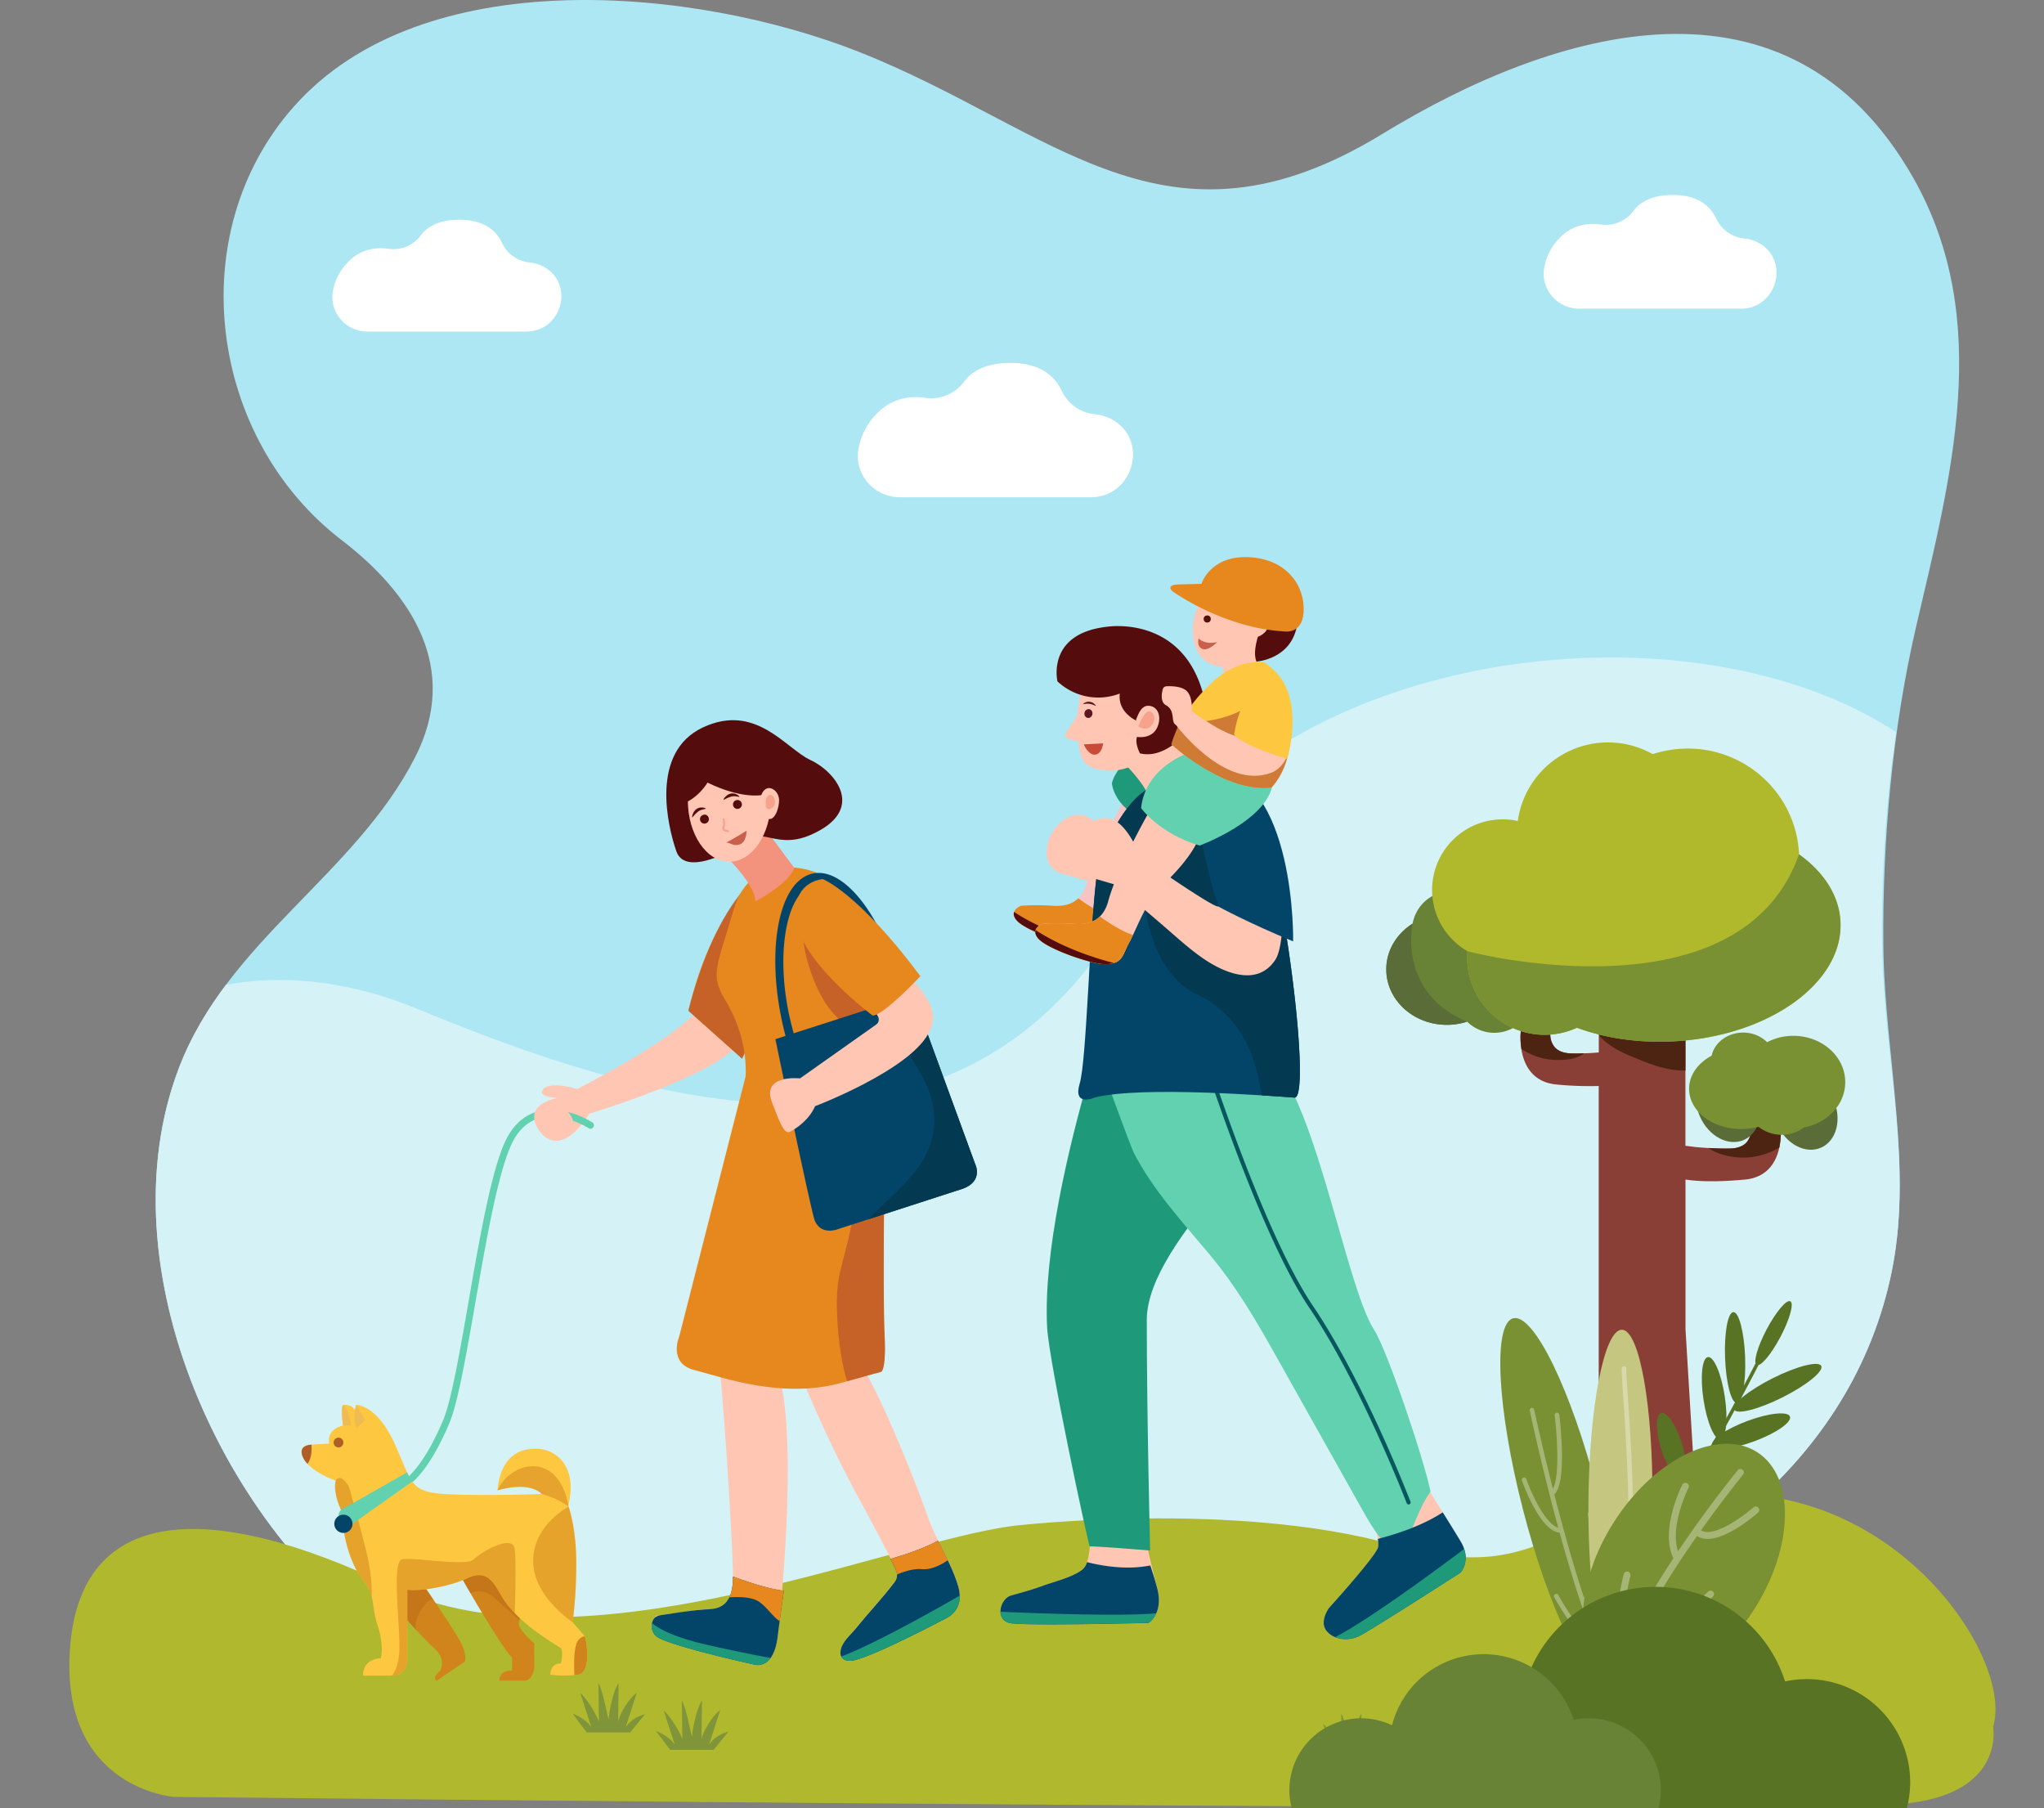 <svg id="Layer_1" data-name="Layer 1" xmlns="http://www.w3.org/2000/svg" xmlns:xlink="http://www.w3.org/1999/xlink" viewBox="0 0 1529.83 1353.04"><rect x="0" y="0" width="1529.83" height="1353.04" fill="#808080" stroke="none"/><defs><style>.cls-1{fill:none;}.cls-2{fill:#aee7f4;}.cls-3{clip-path:url(#clip-path);}.cls-4{fill:#d5f2f7;}.cls-5{fill:#fff;}.cls-6{fill:#b0b82d;}.cls-7{fill:#80953a;}.cls-8{fill:#893f36;}.cls-9{fill:#4d2412;}.cls-10{fill:#688336;}.cls-11{fill:#5a6c38;}.cls-12{fill:#799133;}.cls-13{fill:#b0b92c;}.cls-14{fill:#587324;}.cls-15{opacity:0.33;}.cls-16{fill:#c5c680;}.cls-17{fill:#ffc6b3;}.cls-18{fill:#034568;}.cls-19{fill:#1e997a;}.cls-20{fill:#e6881d;}.cls-21{fill:#b14930;opacity:0.6;}.cls-21,.cls-25,.cls-27,.cls-30,.cls-32,.cls-34{isolation:isolate;}.cls-22{fill:#033951;}.cls-23,.cls-25{fill:#f4937d;}.cls-24{fill:#540c0c;}.cls-25,.cls-26,.cls-27{opacity:0.7;}.cls-27{fill:#b23622;}.cls-28{fill:#61d1af;}.cls-29,.cls-32{fill:#d1831c;}.cls-30{fill:#aa6017;opacity:0.34;}.cls-31{fill:#fdc740;}.cls-32,.cls-33,.cls-34{opacity:0.53;}.cls-34{fill:#e2b164;}.cls-35{fill:#af5e27;}.cls-36{fill:#f7c4c4;}.cls-37{fill:#c17b0c;}.cls-38{fill:#08565e;}.cls-39{fill:#c64c38;}.cls-40{fill:#5a1921;}</style><clipPath id="clip-path" transform="translate(51.86 0)"><path class="cls-1" d="M701.19,1292.1q-30.29,2.79-60.67,4.4c-126.42,6.65-288.87,6.88-397.63-65.46C115.94,1146.61,25.11,948.49,82,799.34c36.43-95.48,131.87-144.63,176.8-232.61,42.27-82.76-5.61-130.4-72.13-172-56.71-35.42-72.79-96.24-72-160.47,1-79.49,29.85-156.75,103.78-195C322.63-14.6,484.94-3.07,591,38.81c66.57,26.3,116.75,86.66,186.32,104.53,70.2,18,145.33-6.38,205.39-43.07,35.49-21.68,68.37-48.12,106.55-64.61C1192-8.72,1324.72,35.7,1380.06,133c60.55,106.44,27.91,225.33,2.2,335.9a988.57,988.57,0,0,0-25.41,244.17c1.69,81.55,24.14,161.91,6.2,243-32.31,146.08-162.42,233.88-297.85,268.74C945.78,1255.53,824.16,1280.8,701.19,1292.1Z"/></clipPath></defs><title>a1</title><g id="Family_and_member_with_pet" data-name="Family and member with pet"><g id="Backgrounds"><path id="Background" class="cls-2" d="M701.19,1292.1q-30.29,2.79-60.67,4.4c-126.42,6.65-288.87,6.88-397.63-65.46C115.94,1146.61,25.11,948.49,82,799.34c36.43-95.48,131.86-144.63,176.8-232.6,33.86-66.29-2.08-122-55-162.59-99.07-76-120-228.92-36-324.08C264.48-29.44,468.75-9.46,591,38.81,737.26,96.6,820.16,199.55,982.68,100.28,1112,21.28,1286.8-30.95,1380.06,133c60.55,106.45,27.91,225.34,2.2,335.9-17.49,75.21-25.37,159.24-24.53,239.14.85,81.76,23.21,167.17,5.32,248-32.31,146.08-162.42,233.87-297.84,268.73C945.78,1255.53,824.16,1280.8,701.19,1292.1Z" transform="translate(51.86 0)"/><g class="cls-3"><g id="Background-2"><path id="Path_1204" data-name="Path 1204" class="cls-4" d="M30.1,777.69c59.79-50.33,146-57.56,230-22.87C423.73,822.36,671.38,904.91,796,672.27s562.85-234.15,645.41-39,22.51,532.83-150.1,606.38S311.17,1355.18,65,1218.6C-55.65,1151.65-72.08,995.36-32.91,874.85-19.39,833.23,2.55,800.89,30.1,777.69Z" transform="translate(51.86 0)"/></g></g><g id="Cloud"><path id="Path_1206" data-name="Path 1206" class="cls-5" d="M223,248.11h119.1c26.32,0,36.32-35.25,13.43-48.23a27.82,27.82,0,0,0-11.09-3.46,25.57,25.57,0,0,1-20.57-14.7c-4-8.47-12.58-17-30.94-17.27-16.51-.24-25.3,5.48-30,11.84a25.36,25.36,0,0,1-24,9.89c-9.56-1.37-21.2.09-31,10.6a41.48,41.48,0,0,0-10.63,21.06C194.45,233.64,206.93,248.11,223,248.11Z" transform="translate(51.86 0)"/></g><g id="Cloud-2"><path id="Path_1207" data-name="Path 1207" class="cls-5" d="M621.49,372.08H764.64c31.63,0,43.65-42.36,16.14-58A33.36,33.36,0,0,0,767.45,310a30.71,30.71,0,0,1-24.72-17.67c-4.8-10.18-15.12-20.43-37.18-20.75-19.86-.29-30.42,6.58-36,14.23a30.47,30.47,0,0,1-28.84,11.89c-11.49-1.66-25.48.1-37.22,12.74a49.9,49.9,0,0,0-12.78,25.31C587.19,354.68,602.18,372.08,621.49,372.08Z" transform="translate(51.86 0)"/></g><g id="Cloud-3"><path id="Path_1208" data-name="Path 1208" class="cls-5" d="M1130,231h121.13c26.76,0,36.94-35.85,13.66-49.06a28.5,28.5,0,0,0-11.28-3.52,26,26,0,0,1-20.93-14.95c-4.06-8.61-12.79-17.29-31.45-17.56-16.8-.24-25.74,5.57-30.49,12A25.79,25.79,0,0,1,1146.22,168c-9.72-1.4-21.55.09-31.48,10.79a42.19,42.19,0,0,0-10.82,21.41C1101,216.27,1113.65,231,1130,231Z" transform="translate(51.86 0)"/></g><g id="Plants"><g id="Grass"><path id="Path_1209" data-name="Path 1209" class="cls-6" d="M78.51,1344.68s-85.55-6-78-111.07,100.74-113.57,241-46.28,371.87-33.77,465.43-45.52c0,0,164.46-19.45,285.11,14.41s119.15-36.68,249.73-38.18,213.13,124.58,198.12,174.11c0,0,9,48-61.54,57S78.51,1344.68,78.51,1344.68Z" transform="translate(51.86 0)"/><g id="Group_730" data-name="Group 730"><g id="Group_724" data-name="Group 724"><g id="Group_723" data-name="Group 723"><path id="Path_1210" data-name="Path 1210" class="cls-7" d="M943.25,1319.4h32.5l11.16-13.7c-6.42,1.75-11.22,5-14.51,9.71l8.3-25.79c-5.76,4.16-12.63,15.54-14,21.66l.39-28.85c-3.85,5.19-6.84,19.94-7.54,27.38-1.59-6.43-4.24-21.48-7.55-27.38l.37,28.85c-2.14-5.82-8.94-17.12-14-21.43l8.3,25.56c-3.1-4.63-8.16-7.72-14.05-10.16Z" transform="translate(51.86 0)"/></g></g><g id="Group_729" data-name="Group 729"><g id="Group_726" data-name="Group 726"><g id="Group_725" data-name="Group 725"><path id="Path_1211" data-name="Path 1211" class="cls-7" d="M387.29,1296.46h32.5l11.16-13.7c-6.42,1.75-11.23,5-14.51,9.71l8.3-25.79c-5.76,4.16-12.63,15.53-14,21.66l.39-28.85c-3.84,5.2-6.84,19.94-7.54,27.37-1.59-6.42-4.24-21.48-7.55-27.37l.38,28.85c-2.15-5.82-8.95-17.13-14-21.43l8.3,25.56c-3.1-4.63-8.15-7.73-14.05-10.16Z" transform="translate(51.86 0)"/></g></g><g id="Group_728" data-name="Group 728"><g id="Group_727" data-name="Group 727"><path id="Path_1212" data-name="Path 1212" class="cls-7" d="M449.73,1309.5h32.5l11.16-13.7c-6.42,1.75-11.23,5-14.52,9.71l8.3-25.79c-5.75,4.16-12.62,15.53-14,21.66l.39-28.85c-3.85,5.2-6.85,20-7.55,27.38-1.58-6.43-4.23-21.48-7.55-27.38l.38,28.85c-2.14-5.82-8.95-17.12-14-21.43l8.3,25.56c-3.11-4.63-8.16-7.73-14.05-10.16Z" transform="translate(51.86 0)"/></g></g></g></g></g><g id="Tree"><path id="Path_1213" data-name="Path 1213" class="cls-8" d="M1264.14,824.39c-3.13,1-4.82,4.49-5.23,7.76-.09.76-.15,1.52-.18,2.3-.17,3.81.27,7.68,0,11.49a14.65,14.65,0,0,1-3.37,8.94c-2.92,3.23-7.5,4.42-11.86,4.57a230.32,230.32,0,0,1-25.33-1c-2.79-.21-5.69-.77-8.57-1V776.8a28.83,28.83,0,0,0-28.75-28.75h-7.35a28.84,28.84,0,0,0-28.75,28.75v10.77a190.85,190.85,0,0,1-21.12.72c-4.35-.14-8.94-1.34-11.86-4.58a14.59,14.59,0,0,1-3.37-8.93c-.24-3.81.22-7.68,0-11.49,0-.77-.1-1.54-.2-2.3-.4-3.27-2.1-6.72-5.22-7.77-12.72-4.21-16.94,14.6-16.88,22.9.11,18.32,7.5,33.79,27.29,35.48a255.71,255.71,0,0,0,31.31,1.08v273.43c-1,32.5-3.24,63-8.11,74.37,0-.38,11.14-.47,25.27-.45,9.54,0,20.43.09,30.18.17,15.23.13,27.64.28,27.64.28L1209.65,994.8V882.68c14.1,2.13,30.19,1.27,44.08.07,19.79-1.69,27.17-17.15,27.3-35.47C1281.08,839,1276.86,820.17,1264.14,824.39Z" transform="translate(51.86 0)"/><path id="Path_1214" data-name="Path 1214" class="cls-9" d="M1102.21,791.79a48.74,48.74,0,0,1-15.35-6.9,59.77,59.77,0,0,1-.67-8.76c-.06-8.3,4.16-27.12,16.88-22.9,3.13,1,4.82,4.49,5.22,7.76.1.77.16,1.54.2,2.3.17,3.82-.29,7.68,0,11.49a14.65,14.65,0,0,0,3.37,8.94c2.92,3.24,7.51,4.43,11.86,4.58,3.4.12,6.8.07,10.2-.06C1126.36,794.06,1111.86,794.18,1102.21,791.79Zm107.43,9.3V776.81a28.82,28.82,0,0,0-28.75-28.75h-7.35a28.85,28.85,0,0,0-28.67,26.65c7.5,9,19.64,13.94,27.46,17.14,10.11,4.13,23.81,9.74,37.31,9.24Zm49.3,64.83a57.25,57.25,0,0,0,20.89-7.07,57.59,57.59,0,0,0,1.2-11.57c0-8.3-4.17-27.11-16.89-22.89-3.13,1-4.82,4.49-5.23,7.76-.09.76-.15,1.52-.18,2.3-.17,3.81.27,7.68,0,11.49a14.7,14.7,0,0,1-3.36,8.94c-2.93,3.23-7.51,4.42-11.87,4.57a164.8,164.8,0,0,1-16.63-.41c8.06,6,21.68,8.13,32,6.88Z" transform="translate(51.86 0)"/><path id="Path_1215" data-name="Path 1215" class="cls-10" d="M1122.15,718.48c0-26.41-20.31-47.81-45.36-47.81a43.39,43.39,0,0,0-22.92,6.55,27.41,27.41,0,0,0-20.93-9.9c-13.65,0-25,10.27-27.56,23.88-11.89,7.48-19.69,20-19.69,34.21,0,22.93,20.32,41.52,45.37,41.52a49,49,0,0,0,15.15-2.38,29,29,0,0,0,39.93.72C1106.71,760.72,1122.15,741.51,1122.15,718.48Z" transform="translate(51.86 0)"/><g id="Group_732" data-name="Group 732"><ellipse id="Ellipse_185" data-name="Ellipse 185" class="cls-11" cx="1299.29" cy="832.12" rx="23.03" ry="29.24" transform="translate(-173.68 596.63) rotate(-23.86)"/><ellipse id="Ellipse_186" data-name="Ellipse 186" class="cls-11" cx="1241.55" cy="826.35" rx="23.03" ry="29.24" transform="translate(-176.28 572.78) rotate(-23.86)"/><path id="Path_1216" data-name="Path 1216" class="cls-12" d="M1329.21,809.78c0-19.13-17.4-34.64-38.85-34.64a42.41,42.41,0,0,0-19.63,4.75,25.36,25.36,0,0,0-17.93-7.17c-11.69,0-21.43,7.43-23.6,17.3-10.18,5.42-16.86,14.5-16.86,24.8,0,16.61,17.4,30.08,38.86,30.08a49,49,0,0,0,13-1.72,28.19,28.19,0,0,0,34.19.51C1316,840.4,1329.21,826.47,1329.21,809.78Z" transform="translate(51.86 0)"/></g><path id="Path_1217" data-name="Path 1217" class="cls-13" d="M1294.61,639.31c0-.25,0-.5,0-.74-2.49-45.74-41.84-80.78-87.88-78.27a84.19,84.19,0,0,0-21.61,4.05,68.19,68.19,0,0,0-101,50,52.86,52.86,0,0,0-37.62,97.47,56.87,56.87,0,0,0-.15,8.15,58,58,0,0,0,82.1,49.1c21,7.77,46.09,11.61,72.74,10.16,71.23-3.88,126.95-44.11,124.46-89.85C1324.54,669.89,1313,652.51,1294.61,639.31Z" transform="translate(51.86 0)"/><path id="Path_1218" data-name="Path 1218" class="cls-12" d="M1046.45,711.86a56.87,56.87,0,0,0-.14,8.15,58,58,0,0,0,82.1,49.1c21,7.77,46.08,11.61,72.73,10.16,71.24-3.88,127-44.11,124.46-89.84-1.06-19.54-12.58-36.92-31-50.12-30.87,87.61-138.79,88.47-201.69,80.85A383.4,383.4,0,0,1,1046.45,711.86Z" transform="translate(51.86 0)"/><path id="Path_1219" data-name="Path 1219" class="cls-11" d="M1005.38,691.19c-11.89,7.49-19.69,20-19.69,34.22,0,22.93,20.31,41.52,45.37,41.52a49,49,0,0,0,15.15-2.38C993.91,742.88,1005.38,691.19,1005.38,691.19Z" transform="translate(51.86 0)"/></g><g id="Plant"><ellipse id="Ellipse_187" data-name="Ellipse 187" class="cls-14" cx="1246.83" cy="1015.81" rx="7.51" ry="34.03" transform="translate(14.23 48.03) rotate(-2.17)"/><ellipse id="Ellipse_188" data-name="Ellipse 188" class="cls-14" cx="1225.18" cy="1051.72" rx="8.04" ry="31.07" transform="matrix(0.99, -0.15, 0.15, 0.99, -87.74, 188.85)"/><ellipse id="Ellipse_189" data-name="Ellipse 189" class="cls-14" cx="1206.04" cy="1081.87" rx="8.05" ry="26.04" transform="matrix(0.95, -0.3, 0.3, 0.95, -219.25, 416.28)"/><ellipse id="Ellipse_190" data-name="Ellipse 190" class="cls-14" cx="1278.6" cy="1038.61" rx="36.47" ry="8.04" transform="translate(-277.95 682.9) rotate(-26.62)"/><ellipse id="Ellipse_191" data-name="Ellipse 191" class="cls-14" cx="1258.75" cy="1070.76" rx="31.08" ry="8.04" transform="translate(-242.77 506.87) rotate(-20.43)"/><ellipse id="Ellipse_192" data-name="Ellipse 192" class="cls-14" cx="1241.55" cy="1102.06" rx="26.03" ry="8.04" transform="translate(-137.52 260.4) rotate(-11.13)"/><ellipse id="Ellipse_193" data-name="Ellipse 193" class="cls-14" cx="1275.48" cy="997.54" rx="26.96" ry="5.88" transform="translate(-150.23 1659.9) rotate(-62.17)"/><g id="Group_734" data-name="Group 734"><path id="Path_1220" data-name="Path 1220" class="cls-14" d="M1196.09,1133.56a1.26,1.26,0,0,1-1.31-1.22,1.23,1.23,0,0,1,.46-1c17.29-14.3,66-109.55,66.53-110.5a1.26,1.26,0,1,1,2.28,1.09l0,.06c-.12.24-12.46,24.39-26.81,50-19.32,34.51-32.9,55.13-40.36,61.3A1.29,1.29,0,0,1,1196.09,1133.56Z" transform="translate(51.86 0)"/></g></g><g id="Plant-2"><g id="Group_740" data-name="Group 740"><g id="Group_738" data-name="Group 738"><g id="Group_736" data-name="Group 736"><ellipse id="Ellipse_194" data-name="Ellipse 194" class="cls-12" cx="1115.67" cy="1122.53" rx="28.64" ry="140.35" transform="translate(-193.04 314.05) rotate(-14.46)"/></g><g id="Group_737" data-name="Group 737" class="cls-15"><path id="Path_1221" data-name="Path 1221" class="cls-5" d="M1154.77,1251.73a1.74,1.74,0,0,1-1.85-.82,167.13,167.13,0,0,1-8.37-16.65c-12.6-2.66-31.06-35.26-33.2-39.11a1.73,1.73,0,0,1,3-1.68c5.1,9.18,19,31.34,28.3,36.44-8.4-19.92-17.5-47.66-27.19-82.93-6.31-.64-12.93-7.3-19.69-19.86a150,150,0,0,1-8.52-19.13,1.73,1.73,0,1,1,3.26-1.18v0c3.36,9.57,13.83,33.49,23.93,36.43q-1.12-4.15-2.27-8.45c-11.21-42.15-19-78.81-19.09-79.18a1.73,1.73,0,0,1,1.33-2.05h0a1.73,1.73,0,0,1,2,1.34c.13.61,5.59,26.14,14,59.19,5.43-9.18,2.9-42.15,1.34-54.93a1.73,1.73,0,1,1,3.43-.42c.64,5.21,5.92,51-3.72,59.49,6.22,24.36,13.92,52.29,22.17,77.16,4.18-5.75,6.09-17.72,5.53-34.85a243.46,243.46,0,0,0-2.55-27.23,1.71,1.71,0,0,1,1.4-2h0a1.74,1.74,0,0,1,2,1.43c.34,2.14,8.34,52.52-5,66.33a.86.86,0,0,1-.14.13c4,11.7,8,22.63,12.12,32.07a1.75,1.75,0,0,1,.71,1.43.88.88,0,0,1,0,.16,161.29,161.29,0,0,0,8.15,16.26,1.73,1.73,0,0,1-.61,2.37h0A1.81,1.81,0,0,1,1154.77,1251.73Z" transform="translate(51.86 0)"/></g></g><ellipse id="Ellipse_195" data-name="Ellipse 195" class="cls-16" cx="1160.97" cy="1123.76" rx="128.66" ry="23.95" transform="translate(79.36 2275.26) rotate(-89.52)"/><g id="Group_739" data-name="Group 739" class="cls-15"><path id="Path_1222" data-name="Path 1222" class="cls-5" d="M1160.25,1254.11a1.68,1.68,0,0,1-.74,0,1.74,1.74,0,0,1-1.31-2.07h0c14.52-64.46,7.65-165.35,4.72-208.43-.89-13.06-1.24-18.41-.94-19.81a1.73,1.73,0,1,1,3.39.71h0c-.2,1.17.33,9,1,18.87,3,43.23,9.84,144.47-4.8,209.42A1.71,1.71,0,0,1,1160.25,1254.11Z" transform="translate(51.86 0)"/></g></g><g id="Group_742" data-name="Group 742"><ellipse id="Ellipse_196" data-name="Ellipse 196" class="cls-12" cx="1208.49" cy="1171.8" rx="101.21" ry="61.83" transform="translate(-379.87 1550.26) rotate(-57.11)"/><g id="Group_741" data-name="Group 741" class="cls-15"><path id="Path_1223" data-name="Path 1223" class="cls-5" d="M1156.83,1261.46a2.6,2.6,0,0,1-1.88-3.07,137.41,137.41,0,0,1,5.55-18.2c-7.83-18.8,2.46-60.4,2.91-62.21a2.59,2.59,0,0,1,3.13-1.88h0a2.59,2.59,0,0,1,1.86,3.14c-.1.38-8.41,34-4.82,53.17,9.12-21.57,23-45.1,37-66.27-10.19-21.51,6-53.68,6.71-55.06a2.59,2.59,0,1,1,4.61,2.36c-.16.3-14.19,28.21-7.84,47.47,22-32.8,43.15-58.78,44.83-60.85a2.59,2.59,0,0,1,4,3.25l0,0c-.17.2-14.39,17.64-31.64,41.9,5.51,3.42,15.22-.84,22.58-5.16a124.51,124.51,0,0,0,16.68-12,2.59,2.59,0,1,1,3.42,3.89h0c-3.24,2.85-31.39,26.91-45.67,17.51q-3.46,4.92-7,10.15c-12,17.63-22.08,34-30.13,48.83,17.08,11.23,45.08-17,45.36-17.29a2.59,2.59,0,1,1,3.73,3.59l0,0c-1.27,1.3-30.91,31.19-51.5,18.26a271.36,271.36,0,0,0-12.58,27.15,2.58,2.58,0,0,1-.86,2.25,128.48,128.48,0,0,0-5.21,17,2.58,2.58,0,0,1-3.08,2h-.1Z" transform="translate(51.86 0)"/></g></g></g><g id="Plant-3"><path id="Path_1224" data-name="Path 1224" class="cls-14" d="M1377.83,1333.85a78.13,78.13,0,0,1-2.49,19.19H980.78a76.26,76.26,0,0,1-2.55-19.19A77.29,77.29,0,0,1,1088.69,1264a101.75,101.75,0,0,1,195.49-5.73,76.32,76.32,0,0,1,16.3-1.75A77.36,77.36,0,0,1,1377.83,1333.85Z" transform="translate(51.86 0)"/><path id="Path_1225" data-name="Path 1225" class="cls-10" d="M1191.2,1339.69a54.63,54.63,0,0,1-1.74,13.35H914.93a52.73,52.73,0,0,1-1.77-13.35A53.78,53.78,0,0,1,990,1291.07a70.8,70.8,0,0,1,136-4,52.78,52.78,0,0,1,11.34-1.21A53.83,53.83,0,0,1,1191.2,1339.69Z" transform="translate(51.86 0)"/></g></g></g><g id="Woman_and_Dog" data-name="Woman and Dog"><g id="Woman"><g id="Group_754" data-name="Group 754"><g id="Group_748" data-name="Group 748"><g id="Group_745" data-name="Group 745"><path id="Path_1226" data-name="Path 1226" class="cls-17" d="M544,1020.88s20.13,51.3,46.69,99.94q7.95,14.58,15.7,29.26,3.93,7.49,7.74,15,2,3.9,3.91,7.82c1.91,3.86,2.49,7.24-.3,10.89-9.1,11.9-19.47,22.85-28.91,34.5-4,4.88-9.8,9.41-11.15,15.85-1.12,5.33,1.87,8.34,7.27,8.17,12.2-.37,71.78-32,71.78-32s13.64-6,8.61-23.46-17.94-37.19-22.25-50.29-43.08-115.78-63.38-133.72Z" transform="translate(51.86 0)"/><path id="Path_1227" data-name="Path 1227" class="cls-17" d="M486.1,1018.1c1.25,2.16,10.68,129,10.68,166.53,0,23.14-23.07,19.69-23.07,19.69l-34.45,4.83s-7.9,8.42,0,15.28,73.17,21.21,73.17,21.21,14.74,4.95,17.8-21.21,17.62-173.19-4.57-209.51Z" transform="translate(51.86 0)"/></g><g id="Group_746" data-name="Group 746"><path id="Path_1228" data-name="Path 1228" class="cls-18" d="M534.83,1190.37c-12.5-1.3-31.5-8.13-38.1-10.61,0,8.44-1.18,18.7-9.78,22.7-4.23,2-9.09,1.72-13.64,2.13-6.29.56-12.55,1.4-18.8,2.31l-9.37,1.4c-3.39.5-6.85.85-8.37,4.43a10.06,10.06,0,0,0,2.49,11.7c7.89,6.85,73.17,21.21,73.17,21.21s14.74,4.95,17.8-21.21C531.19,1216.22,532.92,1203.72,534.83,1190.37Z" transform="translate(51.86 0)"/><path id="Path_1229" data-name="Path 1229" class="cls-19" d="M524.93,1240.67c-5.8-1-18.43-3.34-44.76-9.14-28.68-6.33-39.8-13.19-44-17a9.89,9.89,0,0,0,3.07,9.87c7.89,6.86,73.17,21.21,73.17,21.21S519.56,1248,524.93,1240.67Z" transform="translate(51.86 0)"/><path id="Path_1230" data-name="Path 1230" class="cls-20" d="M494,1195.36c7.65-.58,17.41-.34,22.77,3.63,6,4.41,9.75,10.84,14.88,14.18.9-6.76,2-14.62,3.17-22.8-12.5-1.3-31.5-8.13-38.1-10.61C496.75,1184.9,496.3,1190.7,494,1195.36Z" transform="translate(51.86 0)"/></g><g id="Group_747" data-name="Group 747"><path id="Path_1231" data-name="Path 1231" class="cls-18" d="M665.37,1187.22c-3.24-11.28-9.76-23.49-15.16-34.28-10.53,5.83-25.78,10.8-35.59,13.66q1.65,3.29,3.29,6.57c1.92,3.88,2.5,7.27-.31,10.94-9.13,11.94-19.54,22.93-29,34.62-4,4.9-9.83,9.44-11.2,15.91-1.12,5.34,1.88,8.37,7.3,8.2,12.25-.38,72-32.08,72-32.08S670.42,1204.72,665.37,1187.22Z" transform="translate(51.86 0)"/><path id="Path_1232" data-name="Path 1232" class="cls-20" d="M650.21,1152.94c-10.53,5.83-25.78,10.8-35.59,13.66q1.65,3.29,3.29,6.57a14.07,14.07,0,0,1,1.59,5.09c5.87-2.49,12.64-4.5,18.5-4,7,.6,14.13-3,19.51-6.66C655.11,1162.57,652.56,1157.62,650.21,1152.94Z" transform="translate(51.86 0)"/><path id="Path_1233" data-name="Path 1233" class="cls-19" d="M666.47,1194.07c-14.51,8.36-63.31,36.07-88.7,45.55,1.08,2.18,3.53,3.32,6.92,3.22,12.25-.37,72-32.08,72-32.08A17.84,17.84,0,0,0,666.47,1194.07Z" transform="translate(51.86 0)"/></g></g><g id="Group_753" data-name="Group 753"><g id="Group_749" data-name="Group 749"><path id="Path_1234" data-name="Path 1234" class="cls-17" d="M470.14,756.08c-19.6,23.21-90,58.86-90,58.86s-20.1-6.22-25.37,0,10.53,6.7,10.53,6.7-24.28,4-15.5,21,25,14.24,39.36-9.2c0,0,98.14-29.65,111.56-53C500.77,780.48,476.46,748.6,470.14,756.08Z" transform="translate(51.86 0)"/><path id="Path_1235" data-name="Path 1235" class="cls-20" d="M513.08,657.87s-32.69,26.41-49.74,98.5l40.2,35.86S556.6,683.79,513.08,657.87Z" transform="translate(51.86 0)"/><path id="Path_1236" data-name="Path 1236" class="cls-21" d="M513.08,657.87s-28.53,18.09-49.74,98.5l40.2,35.86S556.6,683.79,513.08,657.87Z" transform="translate(51.86 0)"/><path id="Path_1237" data-name="Path 1237" class="cls-20" d="M610.47,837.22s-2-127.53-51.4-184.29c0,0-44.81-18.34-60.47,23.6-.41,1.13-.8,2.3-1.16,3.52-13.64,46.65-18,48.92-5.74,69.62,11.57,19.59,15.31,39.86,14.49,55.82l-49.7,194.67s-8.61,20.1,11.48,25.13,65.53,22.11,110.57,9.33c22-6.25,28.68-7.9,28.68-7.9s4.45.71,2.95-28.72S610.47,837.22,610.47,837.22Z" transform="translate(51.86 0)"/><path id="Path_1238" data-name="Path 1238" class="cls-21" d="M571.24,669.77c-7.52,1.24-13.39,3.82-16.88,7.78-11.47,13-2.78,46.94,8.29,67.48,7.05,13.1,11.85,14.77,18.94,24.87,22.52,32.07,16,75,7.1,129.05-7.77,47.16-14.49,49.22-14.2,78.73,0,3,.53,33,7.65,55.92,19.1-5.4,25.08-6.88,25.08-6.88s4.45.72,2.94-28.71.31-160.79.31-160.79S608.82,731.54,571.24,669.77Z" transform="translate(51.86 0)"/></g><g id="Group_751" data-name="Group 751"><g id="Group_750" data-name="Group 750"><path id="Path_1239" data-name="Path 1239" class="cls-18" d="M619.81,764.83a195.55,195.55,0,0,0-4.4-24.85c-11.61-48-38-84.7-58.89-77.83S528.32,716.89,540,764.86a185.47,185.47,0,0,0,10.25,30.8l-6.58,2.92a222.36,222.36,0,0,1-8.87-28.4c-13.56-56-4.84-107.87,19.49-115.9s55,30.88,68.61,86.88c1.68,6.93,3,13.8,4,20.53Z" transform="translate(51.86 0)"/></g><path id="Path_1240" data-name="Path 1240" class="cls-18" d="M528.48,777.64l103.16-33.16,46.41,126.81s6.22,12.44-9.09,18.18l-93.69,30.34s-12.55,5.07-17.33-6.41C555.23,906.88,528.48,777.64,528.48,777.64Z" transform="translate(51.86 0)"/><path id="Path_1241" data-name="Path 1241" class="cls-22" d="M669,889.47c15.32-5.74,9.09-18.18,9.09-18.18l-39.78-108.7c-5.65,1.14-10.17,3.47-12.62,7-9.86,14.25,23.07,34.71,21.75,70.54-1.26,34.1-32.48,53.69-49.16,72.24Z" transform="translate(51.86 0)"/></g><g id="Group_752" data-name="Group 752"><path id="Path_1242" data-name="Path 1242" class="cls-17" d="M604.23,766.49,546.9,807s-29.37-3.38-20.88,18.22c5.79,14.75,9,24.22,13.69,21.59,14.69-8.16,18.43-19,18.43-19s69.5-26.33,84.77-54.24c6-10.93,6.21-20.63-13.17-41.59l-8.9-14L590,748.18S611.94,759.26,604.23,766.49Z" transform="translate(51.86 0)"/><path id="Path_1243" data-name="Path 1243" class="cls-20" d="M564,657.88s26.38,10,73,72.65c0,0-27.6,29.44-35.74,29.44,0,0-51.83-38.53-56.86-69.64S564,657.88,564,657.88Z" transform="translate(51.86 0)"/></g></g></g><path id="Path_1244" data-name="Path 1244" class="cls-23" d="M491.3,640.55s23.25,22.64,22,34.08c0,0,25-12.91,29.34-25.11L520,619Z" transform="translate(51.86 0)"/><g id="Group_756" data-name="Group 756"><path id="Path_1245" data-name="Path 1245" class="cls-24" d="M494,637s-33.22,18.66-39.67,0-19.9-73.94,19.83-92.6,62,15.79,80.65,24.4,42.41,37.57,0,56C525.07,637.68,515.74,611.84,494,637Z" transform="translate(51.86 0)"/><ellipse id="Ellipse_197" data-name="Ellipse 197" class="cls-17" cx="545.87" cy="598.92" rx="31.06" ry="45.94"/><path id="Path_1246" data-name="Path 1246" class="cls-17" d="M531.25,598.92c0,5.16-2.6,14-7.15,14s-9.35-8.87-9.35-14,3.7-9.34,8.25-9.34S531.25,593.76,531.25,598.92Z" transform="translate(51.86 0)"/><path id="Path_1247" data-name="Path 1247" class="cls-24" d="M477.66,585.64s-7.18,12.56-20.45,16.51c0,0-8.62-53.83,33.73-54.55S534.44,595,534.44,595s-12-12-16.51,0C517.93,595,502.92,598,477.66,585.64Z" transform="translate(51.86 0)"/><path id="Path_1248" data-name="Path 1248" class="cls-25" d="M521.37,603.94s-1.07-7.07,2.13-8.87,6.76,5.32,3.2,8.87S521.37,603.94,521.37,603.94Z" transform="translate(51.86 0)"/><path id="Path_1249" data-name="Path 1249" class="cls-24" d="M466.39,611.71c-.56-.5.17-2.38.69-3.47a7.22,7.22,0,0,1,2.36-2.81,6.05,6.05,0,0,1,3.55-1.16c1.25-.06,3.42.4,3.43,1a30.84,30.84,0,0,0-3.16.74,8.84,8.84,0,0,0-2.53,1.27A23.05,23.05,0,0,0,466.39,611.71Zm29.12-15.62a8.93,8.93,0,0,1,2.82-.22,30.88,30.88,0,0,1,3.2.5c.29-.51-1.62-1.8-2.8-2.21a6,6,0,0,0-3.73-.27,7.17,7.17,0,0,0-3.25,1.72c-.88.81-2.28,2.12-1.93,3a22.27,22.27,0,0,1,5.68-2.48Zm-21.16,13.74a3.33,3.33,0,1,0,4.19,2.12h0a2.62,2.62,0,0,0-.19-.46,3.07,3.07,0,0,0-4-1.66Zm24.7-11a3.33,3.33,0,1,0,4.19,2.12h0A3.32,3.32,0,0,0,499.05,598.84Z" transform="translate(51.86 0)"/><g id="Group_755" data-name="Group 755" class="cls-26"><path id="Path_1250" data-name="Path 1250" class="cls-23" d="M493.14,622.75h-.07c-2.3-.23-3.64-.92-4.13-2.1a3,3,0,0,1,.06-2.1c.05-.18.1-.36.14-.57a10.22,10.22,0,0,0-.11-4.57.75.75,0,0,1,.58-.89.76.76,0,0,1,.88.54,11.64,11.64,0,0,1,.12,5.25l-.16.63c-.16.58-.23.87-.12,1.14s.7.95,2.89,1.18a.75.75,0,0,1-.07,1.49Z" transform="translate(51.86 0)"/></g><path id="Path_1251" data-name="Path 1251" class="cls-27" d="M491.74,630.53s7.83-4.2,15.19-8.88c0,0,0,8.42-4.91,10.17S495.13,630.65,491.74,630.53Z" transform="translate(51.86 0)"/></g></g><g id="Dog"><g id="Group_766" data-name="Group 766"><g id="Group_758" data-name="Group 758"><path id="Path_1252" data-name="Path 1252" class="cls-28" d="M251.2,1112.91a2.57,2.57,0,0,1-1.42-4.71c5.58-3.72,16.89-14.54,29.92-45.16,6.15-14.45,12.44-50.57,19.1-88.81,9-51.65,18.3-105.05,29.86-124.67,5.74-9.74,13.53-15.83,23.13-18.1,19.29-4.55,38.88,7.94,39.7,8.47a2.57,2.57,0,0,1-2.79,4.32c-.19-.12-18.62-11.83-35.75-7.78-8.18,1.94-14.86,7.22-19.86,15.7C322,871,312.37,926.3,303.87,975.11c-6.72,38.54-13.05,74.95-19.43,89.94-12.88,30.26-24.4,42.49-31.8,47.43A2.64,2.64,0,0,1,251.2,1112.91Z" transform="translate(51.86 0)"/></g><g id="Group_765" data-name="Group 765"><g id="Group_760" data-name="Group 760"><g id="Group_759" data-name="Group 759"><path id="Path_1253" data-name="Path 1253" class="cls-29" d="M218.88,1174.24S263,1224.8,273,1233.31s4.37,17.26,4.37,17.26-6.36,4.77-2.38,7.15L296,1243.41s2-3.58-2.39-13.12-38.56-58.84-38.56-58.84S208.94,1145.21,218.88,1174.24Z" transform="translate(51.86 0)"/><path id="Path_1254" data-name="Path 1254" class="cls-29" d="M285.31,1163.61c-.66,3.58,37.73,68.67,46.08,77v9.54s-9.54-.8-9.54,7.55h19.88s6.75-1.59,6.36-13.11,0-14.72,0-14.72-11.55-9.94-11.55-14.31,8.74-42.14,8.74-42.14S294.89,1111.63,285.31,1163.61Z" transform="translate(51.86 0)"/></g><path id="Path_1255" data-name="Path 1255" class="cls-30" d="M255.06,1171.45s-46.12-26.24-36.18,2.79c0,0,24.93,28.57,41.54,46.37-3.12-3.35.09-10.57,1.63-13.94.88-1.92,8.25-13,11.06-8.76C263.87,1184.15,255.06,1171.45,255.06,1171.45Z" transform="translate(51.86 0)"/><path id="Path_1256" data-name="Path 1256" class="cls-30" d="M285.31,1163.61c-.28,1.51,6.46,14.1,14.95,28.71a14.92,14.92,0,0,1,16.44,2.29c6.61,5.47,15,13.16,20.22,18,1.66-10.1,8.38-39.14,8.38-39.14S294.89,1111.63,285.31,1163.61Z" transform="translate(51.86 0)"/></g><path id="Path_1257" data-name="Path 1257" class="cls-31" d="M176.27,1093s-8-11.13,5.17-11.92l13.12-.8s-2.79-10.33,10.33-13.51c0,0-2-12.33,0-15.51,0,0,7.16-.4,8.75,4l1.19-4s15.51,0,28.63,29,11.1,36.18,37.75,37.77,72.37,0,72.37,0-7.56-9.94-33-2.78c0,0,.4-25.54,20.67-30.27s40.16,10,32.2,41.8c0,0,6,15.5,6,42.93s-2.78,44.13-2.78,44.13,8.34,9.54,9.14,10.74,6,27-5.17,28.62a75.31,75.31,0,0,1-20.67,0s0-8.74,7.95-8.35c0,0,2-8.74,0-11.53-14.76-9.2-30-19.31-40.64-33.3-8.16-10.7-11.53-27.27-28.94-19.18-17.1,8-40.15,9.94-45.32,8.75v50.89s1.19,11.75-9.54,13.43H220s-1.59-11.84,13.12-13c0,0,2.78-8.75-2.39-24.65s-1.19-22.27-11.13-34.19-17.1-40.56-13.51-47.31c0,0-9.55-15.11-6.37-26.64C199.72,1108.1,183.42,1102.93,176.27,1093Z" transform="translate(51.86 0)"/><g id="Group_763" data-name="Group 763"><g id="Group_762" data-name="Group 762"><path id="Path_1258" data-name="Path 1258" class="cls-32" d="M376.64,1213.85s2.78-16.7,2.78-44.13c0-24.38-4.71-39.33-5.75-42.35-10.22,6.16-25.65,18.78-26.45,39.17-.89,22.9,19.33,40.23,29.59,47.52Z" transform="translate(51.86 0)"/><g id="Group_761" data-name="Group 761" class="cls-33"><path id="Path_1259" data-name="Path 1259" class="cls-29" d="M373.45,1126.79a2.44,2.44,0,0,0,.06-.26c-6-33.13-30.67-34.73-45.38-21.61a32.79,32.79,0,0,0-7.54,10.06c0,.18,0,.28,0,.28,24.37-6.86,32.32,2,32.95,2.72a63.65,63.65,0,0,1,20.13,9.39C373.53,1127,373.45,1126.79,373.45,1126.79Z" transform="translate(51.86 0)"/></g><path id="Path_1260" data-name="Path 1260" class="cls-29" d="M385.78,1224.59s-.08-.11-.11-.16a8.45,8.45,0,0,0-6.25,6.12c-1.89,6.21-1.68,16.8-1.35,23,.84-.09,1.68-.18,2.54-.31C391.74,1251.62,386.58,1225.78,385.78,1224.59Z" transform="translate(51.86 0)"/><path id="Path_1261" data-name="Path 1261" class="cls-32" d="M302.69,1166.94c-5.56,5.57-45.72-2-53.67,0s-1.19,49.7-2,68.38c-.42,10-3.14,15.6-5.57,18.6h2c10.73-1.68,9.54-13.44,9.54-13.44V1189.6c5.17,1.19,28.23-.8,45.32-8.75,17.41-8.1,20.78,8.48,28.94,19.18a87.52,87.52,0,0,0,6.16,7.17c.33-9.59,1.21-39-.11-48.22C331.71,1147.86,308.26,1161.38,302.69,1166.94Z" transform="translate(51.86 0)"/><path id="Path_1262" data-name="Path 1262" class="cls-32" d="M219.6,1182.05a30.34,30.34,0,0,1,6.71,12.56c.64-15.78-3.38-31.9-7.44-47-2.26-8.45-4.22-17-6.88-25.32-1.08-3.38-1.58-7.48-3.33-10.76-1.33-2.47-5.17-7.2-8.36-4.74-2.58,2-1.06,10-.52,12.55a48.05,48.05,0,0,0,6.31,15.43C202.51,1141.5,209.66,1170.12,219.6,1182.05Z" transform="translate(51.86 0)"/></g><path id="Path_1263" data-name="Path 1263" class="cls-34" d="M204.88,1066.66h5.88c-.6-10.74-5.87-15.41-5.87-15.41l-.34.75C203.24,1055.8,204.71,1065.6,204.88,1066.66Z" transform="translate(51.86 0)"/><path id="Path_1264" data-name="Path 1264" class="cls-34" d="M214.83,1051.24s-3.08,7.36,0,17.5l6.66-6Z" transform="translate(51.86 0)"/></g><circle id="Ellipse_198" data-name="Ellipse 198" class="cls-35" cx="253.35" cy="1079.48" r="3.66"/><path id="Path_1265" data-name="Path 1265" class="cls-35" d="M181.27,1081.08c-12.88.89-5,11.91-5,11.91a25,25,0,0,0,2,2.46C181.28,1091.23,181.58,1085.58,181.27,1081.08Z" transform="translate(51.86 0)"/><g id="Group_764" data-name="Group 764"><path id="Path_1266" data-name="Path 1266" class="cls-28" d="M202.11,1138.32s-2.66-6.76,3-9.54,47.64-26.94,47.64-26.94l3.91,6.86L212,1140.3Z" transform="translate(51.86 0)"/><circle id="Ellipse_199" data-name="Ellipse 199" class="cls-18" cx="257.01" cy="1140.31" r="6.83"/></g></g></g><path id="Path_1267" data-name="Path 1267" class="cls-17" d="M368.25,828.2c-7.6-4.47-17.16,1.51-19.19,2.9-1.53,2.95-1.71,6.73.79,11.57,5.41,10.5,13.7,13.45,22.62,8.64a15.25,15.25,0,0,0,2.14-2.33C380,841.6,376.79,833.23,368.25,828.2Z" transform="translate(51.86 0)"/></g></g><g id="Man"><g id="Group_773" data-name="Group 773"><g id="Group_771" data-name="Group 771"><g id="Group_769" data-name="Group 769"><path id="Path_1268" data-name="Path 1268" class="cls-36" d="M795.15,588.54S769,633.3,761.4,661.07c-3.72,13.66-13.52,17.69-25.48,16.73a170.1,170.1,0,0,0-23.57,0s-10.05,3.76-2.87,11.41,39.36,18.77,49.28,18.77c13.89,0,13.16-6.56,18.43-16.13s13-31.5,24.64-42.59c5.27-5,28.33-27,29.24-43.31Z" transform="translate(51.86 0)"/><g id="Group_768" data-name="Group 768"><path id="Path_1269" data-name="Path 1269" class="cls-20" d="M780,686.09c-8.55-2.67-18.37-9.15-24.8-13.85-4.86,4.72-11.64,6.17-19.31,5.56a170.1,170.1,0,0,0-23.57,0s-10.05,3.76-2.87,11.41,39.36,18.77,49.28,18.77c13.89,0,13.16-6.57,18.43-16.14C778.06,690.21,779,688.25,780,686.09Z" transform="translate(51.86 0)"/><path id="Path_1270" data-name="Path 1270" class="cls-24" d="M765.73,707.11c-31.08-8.06-50.45-19.26-58.58-24.67-.6,1.74-.24,4,2.33,6.72,7.18,7.66,39.36,18.77,49.29,18.77A24.79,24.79,0,0,0,765.73,707.11Z" transform="translate(51.86 0)"/></g></g><path id="Path_1271" data-name="Path 1271" class="cls-19" d="M815.47,546.61s-31.78,23.66-35.14,39.6c0,0,1.39,21,31.83,30.12,0,0,25.12,5.75,36.79-3.35,14.31-11.15,34.75-41.47,34.75-41.47Z" transform="translate(51.86 0)"/><g id="Group_770" data-name="Group 770"><path id="Path_1272" data-name="Path 1272" class="cls-36" d="M861.77,537.58s-10.66-1.57-18.32.54c0,0-14.88-15.44-28.18-17.35.49.07-3.82-6.84-4.17-7.33a17.16,17.16,0,0,0-7.05-5.68c-5.68-2.58-12.83-3.74-16.95,2.21-2.73,3.95-3.79,10.06-1.17,14.48,2.07,3.48,6.23,4.89,9.94,5.83,1,.24,10.76,1.88,10.79,2s4.78,17.23,27.63,28.71,35.29,11.49,43.43,7.18a30.48,30.48,0,0,0,12-12.08Z" transform="translate(51.86 0)"/></g></g><g id="Group_772" data-name="Group 772"><path id="Path_1273" data-name="Path 1273" class="cls-17" d="M848.72,671.6a9,9,0,0,1-9.09,4.3c-6.22-.95-57.9-37.07-57.9-37.07s-10.05-28-24.88-29-22.67,15.79-22.67,15.79-10.35,22.49,9.27,28.23l19.62,5.75,32.78,28c10.6,9,20.78,18.68,32.22,26.68,14,9.83,45.82,28.25,54.63,1.83,3.83-11.48,2.87-33,2.87-33Z" transform="translate(51.86 0)"/><path id="Path_1274" data-name="Path 1274" class="cls-37" d="M817.62,577.67s-3.35,60.43,14.84,89.14a351.36,351.36,0,0,0,57.9,30.48s16.75,7.33,14.83-14.68S877,587.83,832.46,570.34C832.46,570.34,817.86,564.14,817.62,577.67Z" transform="translate(51.86 0)"/></g></g><g id="Group_776" data-name="Group 776"><g id="Group_774" data-name="Group 774"><path id="Path_1275" data-name="Path 1275" class="cls-17" d="M764,1153.22s0,17-5.74,21.32c-8,6-20.4,8.72-29.68,12.11-9.08,3.31-14.38,4.61-23.74,7.28-7.87,2.25-12.29,17.44-1.37,20.52,8.62,2.44,104.32,0,104.32,0s11.48-7,6.46-26-14.07-60.06-14.07-60.06Z" transform="translate(51.86 0)"/><path id="Path_1276" data-name="Path 1276" class="cls-19" d="M763.27,804.89C748,858.27,728.92,937.23,731.86,993.3c1.36,25.86,31.21,164.45,31.89,164,1-.64,45.21,3,45.21,3s-2.51-100.11-2.51-172.51c0-61.39,113.13-147.26,110.49-186.67Z" transform="translate(51.86 0)"/></g><g id="Group_775" data-name="Group 775"><path id="Path_1277" data-name="Path 1277" class="cls-18" d="M761.72,1169a11.68,11.68,0,0,1-3.47,5.58c-8,6-20.4,8.72-29.68,12.11-9.08,3.31-14.38,4.61-23.74,7.29-7.87,2.24-12.29,17.43-1.37,20.51,8.61,2.44,104.32,0,104.32,0s11.48-7,6.46-26c-1.62-6.11-3.44-11.94-5.16-17C791.75,1174.9,774,1172.08,761.72,1169Z" transform="translate(51.86 0)"/><path id="Path_1278" data-name="Path 1278" class="cls-19" d="M697,1206.14a8.39,8.39,0,0,0,6.51,8.31c8.62,2.44,104.32,0,104.32,0a16.94,16.94,0,0,0,5.77-7.2C787.21,1209.87,717,1207,697,1206.14Z" transform="translate(51.86 0)"/></g></g><g id="Group_780" data-name="Group 780"><g id="Group_777" data-name="Group 777"><path id="Path_1279" data-name="Path 1279" class="cls-17" d="M971,1127.06s10.53,23.88,8.61,30.84-36.84,45.51-36.84,45.51-7.18,9.95-1.92,16.8,16.27,8.29,24.89,4,75.6-47.35,75.6-47.35,8.61-9.11,0-23.47-30.14-48.33-30.14-48.33Z" transform="translate(51.86 0)"/><path id="Path_1280" data-name="Path 1280" class="cls-28" d="M771.17,791.48c-1.52,0,23.56,67.42,25.57,71.27,14.58,28,36,51.32,56.18,75.37S887.8,987.4,903,1014.43q32.81,58.43,65.59,116.87c32.78,58.45,31.94,9.39,50.24-15.07-5-24.5-32.48-105.9-42.12-120.86-23-35.69-46.28-191.83-87.68-211.87Z" transform="translate(51.86 0)"/></g><g id="Group_779" data-name="Group 779"><path id="Path_1281" data-name="Path 1281" class="cls-18" d="M1041.29,1153.38c-3.23-5.39-8.28-13.54-13.33-21.63-15.56,10.12-34.83,16.36-48.63,19.87a15.28,15.28,0,0,1,.23,6.28c-1.91,7-36.84,45.51-36.84,45.51s-7.18,9.95-1.92,16.8,16.27,8.29,24.89,4,75.6-47.35,75.6-47.35S1049.91,1167.73,1041.29,1153.38Z" transform="translate(51.86 0)"/><g id="Group_778" data-name="Group 778"><path id="Path_1282" data-name="Path 1282" class="cls-19" d="M965.69,1224.19c8.61-4.3,75.6-47.35,75.6-47.35s6.34-6.71,2.7-17.69c-16.42,12.36-69.47,51.81-96.51,66A22.62,22.62,0,0,0,965.69,1224.19Z" transform="translate(51.86 0)"/></g></g><path id="Path_1283" data-name="Path 1283" class="cls-38" d="M930.61,976.93c-31.6-46.71-67-149.41-78.85-185.45h-3.2c11.61,35.28,47.45,139.73,79.53,187.15,38.5,56.92,72.55,145.35,72.89,146.23a1.52,1.52,0,0,0,1.42,1,1.44,1.44,0,0,0,.54-.1,1.52,1.52,0,0,0,.88-2h0C1003.48,1122.89,969.31,1034.13,930.61,976.93Z" transform="translate(51.86 0)"/></g><g id="Group_781" data-name="Group 781"><path id="Path_1284" data-name="Path 1284" class="cls-17" d="M792,573.74s12.08,12.58,15,20.36l37.8-23.93s-4.76-8.84-17-18.54Z" transform="translate(51.86 0)"/><path id="Path_1285" data-name="Path 1285" class="cls-18" d="M769.16,653.61c2.12-16.48,21.57-56.38,39.35-63.43,30.28-12,56.12-19.49,75.5,6.93,22,30,46.89,225.23,33,224.28s-114.85-9.09-149.78,0c0,0-16.27,7.18-11-10.53S763.32,699,769.16,653.61Z" transform="translate(51.86 0)"/><path id="Path_1286" data-name="Path 1286" class="cls-22" d="M808.51,590.18c-17.78,7.05-37.23,47-39.35,63.43-1.71,13.3-3.07,30.77-4.28,49.29a6.69,6.69,0,0,0,2.94.76c12.81,0,20.38-50.35,30.49-49,9.22,1.26.92,42.79,27.25,74.93,13.47,16.44,21.08,12.2,37.46,27.24,21.42,19.68,25.83,42.92,29.56,62.84,12,.76,21,1.45,24.45,1.69,13.88,1-11-194.28-33-224.28C864.63,570.69,838.79,578.18,808.51,590.18Z" transform="translate(51.86 0)"/></g><g id="Group_782" data-name="Group 782"><path id="Path_1287" data-name="Path 1287" class="cls-17" d="M868.5,674a9,9,0,0,1-9.09,4.3c-6.22-1-57.9-37.08-57.9-37.08s-10-28-24.88-29S754,628.06,754,628.06s-10.35,22.49,9.27,28.23L782.85,662l32.78,28c10.6,9,20.78,18.67,32.22,26.68,14,9.83,40.32,23,54.63,1.83,6.78-10,5.7-41.38,5.7-41.38Z" transform="translate(51.86 0)"/><path id="Path_1288" data-name="Path 1288" class="cls-18" d="M838.9,580.45s11.5,74.81,21.65,98.23c0,0,22.42,12.22,55.44,25.77,0,0,2.34-122.59-62.25-131.33C853.74,573.12,839.14,566.92,838.9,580.45Z" transform="translate(51.86 0)"/></g><g id="Group_785" data-name="Group 785"><g id="Group_783" data-name="Group 783"><path id="Path_1289" data-name="Path 1289" class="cls-17" d="M757.06,531.17l-10.53,16.27s-3.35,3.59,1.43,5.5,11.72,2.4,11.72,2.4Z" transform="translate(51.86 0)"/><path id="Path_1290" data-name="Path 1290" class="cls-17" d="M826.21,522.74c0,29.74-23.05,56.12-50.6,53.86-17.94-1.48-21-8.54-21-38.28s17.77-56.44,35.78-56.44S826.21,493,826.21,522.74Z" transform="translate(51.86 0)"/></g><g id="Group_784" data-name="Group 784"><path id="Path_1291" data-name="Path 1291" class="cls-24" d="M739.59,509.88S731,474,776.91,469c0,0,61.73-9.95,73.93,60.34,0,0-23.68,40.87-49.52,34.4,0,0-5-9.33-1.2-14.11,0,0,12.92,2.39,13.88-7.66s-1.44-13.77-8.14-12.63S802.51,541,802.51,541s-18.18-5.74-16.27-22A44.64,44.64,0,0,1,739.59,509.88Z" transform="translate(51.86 0)"/><path id="Path_1292" data-name="Path 1292" class="cls-17" d="M809.21,528.3c5,1,8,6.64,5.9,13.83-3.39,11.71-16,9.3-16,9.3l-.68-13C800.17,534.6,802.24,526.9,809.21,528.3Z" transform="translate(51.86 0)"/></g></g><path id="Path_1293" data-name="Path 1293" class="cls-25" d="M800.1,543.67s4.56-13.42,9.24-11.08c3.69,1.85,3.69,7.39,0,11.08S800.1,543.67,800.1,543.67Z" transform="translate(51.86 0)"/><path id="Path_1294" data-name="Path 1294" class="cls-39" d="M773.8,556.28l-14.5.76s3.22,8,8.44,7.68S773.8,556.28,773.8,556.28Z" transform="translate(51.86 0)"/><ellipse id="Ellipse_200" data-name="Ellipse 200" class="cls-40" cx="762.83" cy="534.01" rx="3.32" ry="3.01" transform="translate(135.59 1171.12) rotate(-78.17)"/><path id="Path_1295" data-name="Path 1295" class="cls-40" d="M758.78,527c.15-.57,1.39-1.26,2.27-1.57a5.92,5.92,0,0,1,2.83-.27,5.78,5.78,0,0,1,.7.14,4.19,4.19,0,0,1,.68.23l.65.28.6.38a3.26,3.26,0,0,1,.55.43c.17.16.34.32.5.49.3.35.88.75.78,1.13-.46-.14-.83-.34-1.24-.5s-.77-.34-1.16-.44c-.2-.06-.39-.13-.57-.2s-.39-.1-.58-.15a3.48,3.48,0,0,0-.56-.12,3.78,3.78,0,0,0-.57-.1,10.26,10.26,0,0,0-2.35-.09A18.13,18.13,0,0,0,758.78,527Z" transform="translate(51.86 0)"/></g><g id="Kid"><g id="Group_788" data-name="Group 788"><g id="Group_787" data-name="Group 787"><path id="Path_1296" data-name="Path 1296" class="cls-17" d="M811.26,602.1s-26.17,44.76-33.75,72.53C773.78,688.29,764,692.32,752,691.36a170.09,170.09,0,0,0-23.57-.05s-10,3.76-2.87,11.42,39.36,18.77,49.29,18.77c13.89,0,13.16-6.57,18.43-16.14s13-31.5,24.64-42.58c5.26-5,28.33-27,29.24-43.32Z" transform="translate(51.86 0)"/><g id="Group_786" data-name="Group 786"><path id="Path_1297" data-name="Path 1297" class="cls-20" d="M796.14,699.65c-8.56-2.67-18.38-9.15-24.81-13.85-4.86,4.72-11.63,6.17-19.31,5.56a170.09,170.09,0,0,0-23.57-.05s-10,3.76-2.87,11.41,39.36,18.77,49.29,18.77c13.89,0,13.16-6.57,18.43-16.13C794.17,703.76,795.12,701.81,796.14,699.65Z" transform="translate(51.86 0)"/><path id="Path_1298" data-name="Path 1298" class="cls-24" d="M781.83,720.66c-31.07-8.06-50.44-19.26-58.58-24.67-.6,1.75-.24,4,2.33,6.73,7.18,7.66,39.36,18.77,49.29,18.77A24.4,24.4,0,0,0,781.83,720.66Z" transform="translate(51.86 0)"/></g></g><path id="Path_1299" data-name="Path 1299" class="cls-28" d="M838.11,563.27s-32.51,10.27-35.93,41.41c0,0,13.35,19,43.8,28.1,0,0,52.19-19.21,54.77-47.32C902.51,566.29,838.11,563.27,838.11,563.27Z" transform="translate(51.86 0)"/></g><path id="Path_1300" data-name="Path 1300" class="cls-17" d="M863.33,491.11s-2.43,15.1,6.19,26.94c0,0,16.42,7.51,22.16-13.3,0,0-3.53-15.43-1.95-20.82Z" transform="translate(51.86 0)"/><g id="Group_791" data-name="Group 791"><g id="Group_790" data-name="Group 790"><path id="Path_1301" data-name="Path 1301" class="cls-17" d="M897.89,474.42c-7.17,18.72-19.25,27.71-39.66,23.69-16.77-3.31-21.6-25.34-13.7-44.12,7.79-18.47,24.93-29.32,39.66-23.68S905.06,455.7,897.89,474.42Z" transform="translate(51.86 0)"/><circle id="Ellipse_201" data-name="Ellipse 201" class="cls-24" cx="903.54" cy="463.21" r="2.67"/><path id="Path_1302" data-name="Path 1302" class="cls-27" d="M845.29,477.76s4.12,5,13.82,2.72c0,0-8.05,8.74-12.78,4C846.33,484.46,844,482.23,845.29,477.76Z" transform="translate(51.86 0)"/><g id="Group_789" data-name="Group 789"><path id="Path_1303" data-name="Path 1303" class="cls-24" d="M859.6,450.47S884,455,883.29,462.05c0,0,11.91-3,8.11,8.51s-5.06,18.85-2.91,24.5c0,0,27.1-1.53,30.69-28.81s-15.07-44.5-37.33-46.65S849,435.39,848.3,439.52C848.3,439.52,851.3,448.49,859.6,450.47Z" transform="translate(51.86 0)"/><path id="Path_1304" data-name="Path 1304" class="cls-17" d="M897,469.76c-2,5.59-9.18,7.8-11,7.48-4.3-.76-4.72-10.27-3.87-12.76,1.92-5.61,6.92-8.94,11-7.48S898.94,464.18,897,469.76Z" transform="translate(51.86 0)"/></g></g><path id="Path_1305" data-name="Path 1305" class="cls-20" d="M828.53,444.41c1.22.74,37.41,25.68,80.93,28.12,0,0,14.91,2.64,14.42-17.63s-16.13-37.75-43.27-38-33.26,20-33.26,20l-18.82.49S818.5,438.36,828.53,444.41Z" transform="translate(51.86 0)"/></g><g id="Group_793" data-name="Group 793"><path id="Path_1306" data-name="Path 1306" class="cls-31" d="M894.72,495.76s-19.72-4-39.94,15.36S828.21,546,824.86,557c0,0,39.77,36.64,74.94,32.36,0,0,14.2-14.07,13.66-38.29S912,508.31,894.72,495.76Z" transform="translate(51.86 0)"/><path id="Path_1307" data-name="Path 1307" class="cls-21" d="M891.74,514.44c-2.5,20.94-44.84,27.38-54.21,25.79a22.39,22.39,0,0,1-5.76-1.79A147.92,147.92,0,0,0,824.85,557s39.78,36.64,74.95,32.36c0,0,14.2-14.07,13.65-38.29-.34-15.15-.82-28.08-5.36-38.71C902.14,512,892.34,509.42,891.74,514.44Z" transform="translate(51.86 0)"/><g id="Group_792" data-name="Group 792"><path id="Path_1308" data-name="Path 1308" class="cls-17" d="M883.38,547.8s.45,1.47-7.21,3.59c0,0-9.86,0-36-19.2.49.07-11.9,10.18-11.88,10.28s36.19,48.86,71.06,35.89c8.63-3.21,12-12.08,12-12.08Z" transform="translate(51.86 0)"/><path id="Path_1309" data-name="Path 1309" class="cls-31" d="M898.77,499.08s-21.21,15.36-26.95,50.29c0,0,1.3,6.65,39.66,18.55C911.48,567.92,926.52,520.61,898.77,499.08Z" transform="translate(51.86 0)"/></g></g><path id="Path_1310" data-name="Path 1310" class="cls-17" d="M840.14,532.19s1-11.34-4.37-15.58c-3.9-3.09-11-3.22-14.57-3.06a3.05,3.05,0,0,0-2.81,2.27c-.87,3.31-1.84,9.61,2.44,11.94,7.36,4,3.27,12.69,7.43,14.71S840.14,532.19,840.14,532.19Z" transform="translate(51.86 0)"/></g></g></svg>